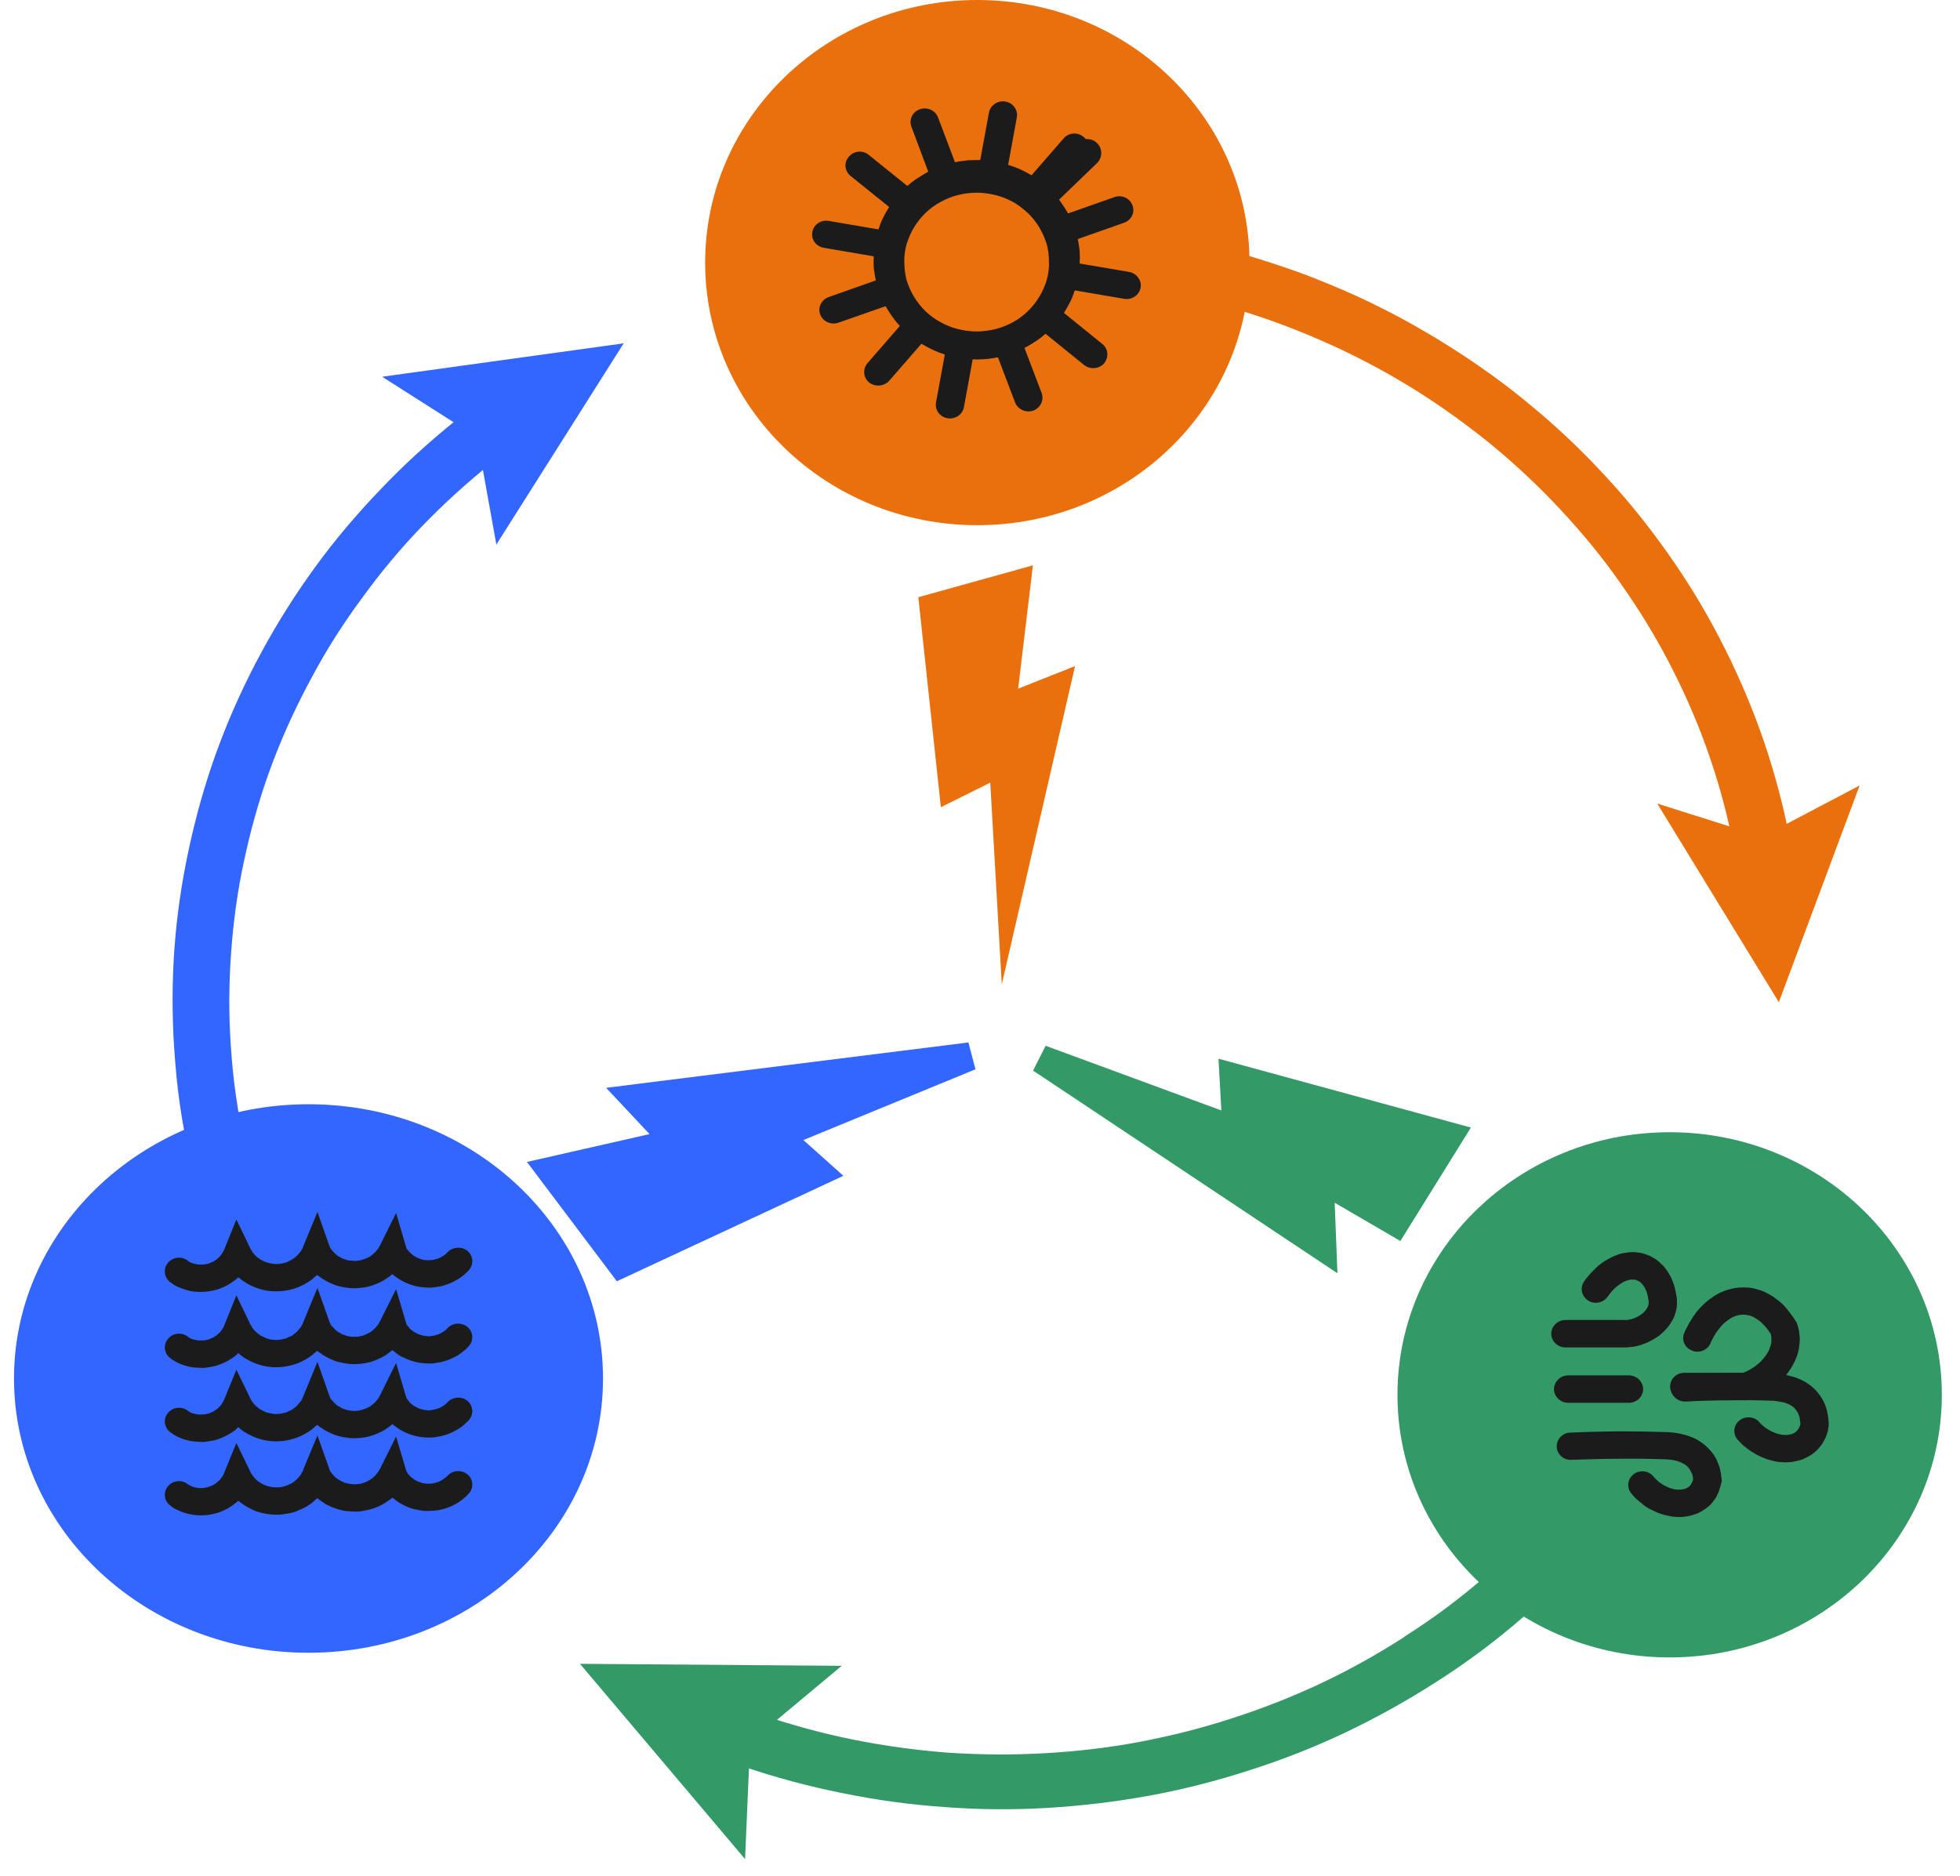 <svg width="70" height="67" viewBox="0 0 70 67" fill="none" xmlns="http://www.w3.org/2000/svg">
<path d="M34.904 18.758C40.273 18.758 44.625 14.559 44.625 9.379C44.625 4.199 40.273 0 34.904 0C29.536 0 25.184 4.199 25.184 9.379C25.184 14.559 29.536 18.758 34.904 18.758Z" fill="#EA700D"/>
<path d="M59.631 59.197C64.999 59.197 69.351 54.998 69.351 49.818C69.351 44.638 64.999 40.439 59.631 40.439C54.262 40.439 49.91 44.638 49.91 49.818C49.91 54.998 54.262 59.197 59.631 59.197Z" fill="#339966"/>
<path fill-rule="evenodd" clip-rule="evenodd" d="M37.962 9.36C37.962 9.101 37.934 8.842 37.867 8.593C37.79 8.343 37.684 8.093 37.55 7.871C37.416 7.649 37.253 7.437 37.061 7.252C36.87 7.076 36.659 6.909 36.429 6.78C36.189 6.65 35.94 6.549 35.681 6.484C35.422 6.419 35.154 6.382 34.885 6.382C34.607 6.382 34.339 6.419 34.08 6.484C33.821 6.549 33.572 6.65 33.342 6.78C33.102 6.909 32.891 7.067 32.7 7.252C32.508 7.437 32.345 7.649 32.211 7.871C32.076 8.093 31.971 8.343 31.894 8.593C31.827 8.842 31.789 9.101 31.798 9.36C31.798 9.619 31.827 9.878 31.894 10.128C31.971 10.387 32.076 10.628 32.211 10.85C32.345 11.072 32.508 11.284 32.7 11.469C32.891 11.654 33.102 11.812 33.342 11.941C33.572 12.07 33.821 12.172 34.08 12.237C34.339 12.302 34.607 12.339 34.885 12.339C35.154 12.339 35.422 12.302 35.681 12.237C35.94 12.172 36.189 12.07 36.429 11.941C36.659 11.812 36.87 11.654 37.061 11.469C37.253 11.284 37.416 11.072 37.55 10.85C37.684 10.628 37.79 10.387 37.867 10.128C37.934 9.878 37.972 9.619 37.962 9.36Z" stroke="#1B1B1B" stroke-width="1" stroke-linecap="round"/>
<path d="M37.152 7.085L38.83 5.467" stroke="#1B1B1B" stroke-width="1" stroke-linecap="round"/>
<path fill-rule="evenodd" clip-rule="evenodd" d="M51.753 40.578L44.055 38.478L44.16 40.393L37.172 37.821L47.228 44.518L47.132 42.067L49.845 43.648L51.753 40.578Z" fill="#339966" stroke="#339966" stroke-width="1" stroke-linecap="round"/>
<path d="M53.103 56.256C53.525 55.904 54.157 55.932 54.531 56.339C54.905 56.736 54.867 57.356 54.454 57.708C53.946 58.152 53.429 58.568 52.901 58.966C52.364 59.363 51.818 59.743 51.262 60.094C50.236 60.751 49.172 61.343 48.07 61.87C46.958 62.397 45.807 62.85 44.648 63.22C43.478 63.6 42.289 63.905 41.091 64.127C39.883 64.349 38.656 64.497 37.429 64.571C36.192 64.645 34.965 64.636 33.748 64.543C32.521 64.46 31.303 64.293 30.086 64.044C28.887 63.803 27.699 63.489 26.539 63.091C25.369 62.693 24.228 62.221 23.136 61.685C22.637 61.444 22.436 60.862 22.685 60.381C22.934 59.9 23.548 59.706 24.046 59.946C25.072 60.446 26.127 60.89 27.2 61.25C28.284 61.611 29.376 61.916 30.498 62.138C31.61 62.36 32.751 62.517 33.892 62.601C35.032 62.675 36.173 62.684 37.304 62.619H37.314C38.445 62.554 39.586 62.425 40.708 62.212C41.829 61.999 42.931 61.722 44.005 61.37C45.098 61.019 46.153 60.603 47.178 60.122C48.194 59.641 49.191 59.086 50.141 58.475V58.466C50.668 58.133 51.176 57.782 51.665 57.421C52.163 57.042 52.652 56.653 53.103 56.256Z" fill="#339966"/>
<path fill-rule="evenodd" clip-rule="evenodd" d="M26.462 65.968L26.625 62.148L29.606 59.66L21.074 59.595L26.462 65.968Z" fill="#339966" stroke="#339966" stroke-width="0.333" stroke-linecap="round"/>
<path d="M55.91 48.125C55.632 48.125 55.402 47.903 55.402 47.635C55.402 47.367 55.632 47.145 55.91 47.145H58.077C58.106 47.145 58.144 47.145 58.173 47.136C58.221 47.126 58.259 47.117 58.288 47.108C58.336 47.089 58.374 47.08 58.413 47.062C58.451 47.043 58.489 47.025 58.518 47.006H58.528C58.547 46.988 58.585 46.969 58.623 46.941C58.652 46.923 58.681 46.895 58.7 46.877C58.729 46.849 58.748 46.821 58.767 46.803C58.786 46.784 58.806 46.756 58.815 46.729C58.834 46.71 58.844 46.692 58.853 46.664C58.863 46.645 58.863 46.627 58.873 46.599C58.873 46.581 58.882 46.562 58.882 46.544C58.882 46.525 58.882 46.507 58.882 46.488V46.479C58.873 46.423 58.863 46.368 58.853 46.312C58.844 46.266 58.834 46.211 58.815 46.155C58.796 46.109 58.777 46.063 58.758 46.026C58.738 45.989 58.719 45.952 58.691 45.915C58.671 45.887 58.652 45.859 58.623 45.841V45.831C58.604 45.813 58.575 45.794 58.556 45.776C58.537 45.757 58.508 45.748 58.48 45.739C58.451 45.72 58.432 45.711 58.413 45.711C58.384 45.702 58.355 45.702 58.326 45.702C58.297 45.702 58.269 45.702 58.23 45.702C58.202 45.711 58.163 45.72 58.125 45.73C58.087 45.739 58.039 45.757 58.01 45.776C57.971 45.794 57.924 45.813 57.885 45.85C57.837 45.878 57.789 45.905 57.751 45.942C57.703 45.979 57.665 46.016 57.617 46.063C57.578 46.109 57.531 46.155 57.492 46.211L57.454 46.266C57.435 46.285 57.425 46.303 57.416 46.312C57.262 46.534 56.946 46.599 56.716 46.451C56.486 46.294 56.419 45.998 56.572 45.776C56.591 45.739 56.61 45.72 56.629 45.693C56.658 45.656 56.677 45.637 56.687 45.619C56.744 45.545 56.812 45.471 56.879 45.406C56.946 45.332 57.013 45.267 57.09 45.202C57.166 45.147 57.243 45.082 57.32 45.036C57.396 44.99 57.483 44.943 57.569 44.897C57.655 44.86 57.741 44.823 57.828 44.795C57.904 44.768 58 44.749 58.096 44.74C58.182 44.721 58.278 44.721 58.364 44.721C58.46 44.731 58.556 44.74 58.642 44.758C58.738 44.786 58.825 44.814 58.911 44.851C58.988 44.888 59.064 44.934 59.141 44.98C59.218 45.036 59.294 45.101 59.352 45.165C59.419 45.221 59.477 45.295 59.525 45.369C59.582 45.443 59.62 45.517 59.668 45.6C59.707 45.693 59.745 45.776 59.774 45.859C59.803 45.933 59.822 46.026 59.841 46.118C59.86 46.211 59.879 46.303 59.889 46.386C59.889 46.46 59.898 46.525 59.889 46.599C59.889 46.664 59.879 46.738 59.86 46.812C59.841 46.877 59.822 46.951 59.793 47.025C59.764 47.089 59.735 47.154 59.688 47.219C59.659 47.283 59.611 47.339 59.563 47.404C59.515 47.459 59.467 47.515 59.41 47.57C59.352 47.626 59.294 47.672 59.237 47.718C59.179 47.755 59.112 47.801 59.045 47.839C58.978 47.876 58.901 47.913 58.834 47.95C58.758 47.977 58.691 48.005 58.614 48.033C58.528 48.06 58.451 48.079 58.364 48.097C58.278 48.107 58.192 48.116 58.087 48.125H58.077H55.91Z" fill="#1B1B1B"/>
<path d="M56.008 50.103C55.73 50.103 55.5 49.882 55.5 49.614C55.5 49.346 55.73 49.124 56.008 49.124H58.175C58.453 49.124 58.683 49.346 58.683 49.614C58.683 49.882 58.453 50.103 58.175 50.103H56.008Z" fill="#1B1B1B"/>
<path d="M60.147 50.012C59.869 50.012 59.648 49.79 59.648 49.522C59.648 49.254 59.869 49.032 60.147 49.032H62.246C62.285 49.023 62.323 49.004 62.361 48.986C62.419 48.958 62.486 48.93 62.534 48.893C62.592 48.865 62.649 48.819 62.706 48.782C62.764 48.736 62.812 48.69 62.86 48.653C62.908 48.606 62.946 48.56 62.984 48.514C63.032 48.468 63.061 48.412 63.09 48.375C63.119 48.329 63.148 48.282 63.176 48.227C63.195 48.172 63.215 48.125 63.224 48.088C63.243 48.042 63.253 47.996 63.263 47.95C63.263 47.903 63.263 47.857 63.263 47.82C63.263 47.774 63.263 47.737 63.253 47.709C63.253 47.681 63.243 47.663 63.243 47.644C63.195 47.58 63.157 47.515 63.119 47.468C63.071 47.404 63.013 47.339 62.965 47.293C62.908 47.237 62.86 47.191 62.802 47.154C62.754 47.117 62.697 47.08 62.649 47.052C62.592 47.025 62.544 47.006 62.496 46.988C62.438 46.978 62.39 46.969 62.342 46.96C62.285 46.951 62.237 46.951 62.189 46.96C62.141 46.96 62.093 46.969 62.035 46.988C61.987 46.997 61.93 47.025 61.882 47.043C61.825 47.071 61.777 47.108 61.719 47.145C61.662 47.182 61.614 47.228 61.556 47.274C61.499 47.339 61.441 47.395 61.403 47.45C61.345 47.515 61.297 47.589 61.249 47.654H61.259C61.201 47.737 61.163 47.82 61.125 47.894L61.106 47.931L61.086 47.986C60.971 48.227 60.674 48.347 60.425 48.236C60.166 48.135 60.041 47.848 60.157 47.598L60.176 47.552V47.542L60.204 47.496C60.262 47.376 60.319 47.265 60.387 47.163C60.454 47.043 60.53 46.941 60.597 46.849C60.684 46.747 60.761 46.664 60.847 46.581C60.933 46.507 61.019 46.423 61.125 46.359C61.221 46.285 61.316 46.229 61.422 46.174C61.527 46.127 61.642 46.081 61.757 46.053C61.873 46.016 61.987 45.998 62.103 45.989C62.218 45.979 62.333 45.979 62.448 45.989C62.563 45.998 62.678 46.026 62.793 46.063C62.908 46.09 63.013 46.137 63.119 46.192C63.224 46.248 63.32 46.303 63.416 46.377C63.512 46.451 63.608 46.525 63.694 46.608C63.771 46.692 63.847 46.784 63.924 46.886C64.001 46.988 64.077 47.089 64.135 47.191L64.164 47.228L64.183 47.284C64.212 47.358 64.231 47.441 64.25 47.533C64.26 47.617 64.269 47.709 64.279 47.792C64.279 47.885 64.269 47.977 64.26 48.07C64.25 48.172 64.231 48.264 64.202 48.356C64.173 48.449 64.135 48.541 64.097 48.625C64.058 48.708 64.01 48.791 63.953 48.884C63.895 48.967 63.838 49.05 63.78 49.124C63.713 49.198 63.646 49.272 63.569 49.346C63.493 49.42 63.416 49.485 63.33 49.55C63.253 49.605 63.167 49.661 63.08 49.716C62.984 49.781 62.889 49.827 62.783 49.873C62.678 49.92 62.572 49.966 62.457 49.994L62.381 50.012H62.313H60.147Z" fill="#1B1B1B"/>
<path d="M56.125 52.139C55.847 52.158 55.608 51.945 55.598 51.677C55.588 51.409 55.799 51.178 56.077 51.168C56.643 51.141 57.218 51.131 57.803 51.122C58.388 51.122 58.953 51.131 59.528 51.15C59.72 51.159 59.902 51.178 60.075 51.224C60.257 51.261 60.42 51.326 60.573 51.4C60.727 51.483 60.87 51.584 60.986 51.705C61.11 51.816 61.206 51.955 61.292 52.102C61.34 52.214 61.388 52.325 61.426 52.454C61.455 52.574 61.474 52.694 61.484 52.824L61.494 52.88L61.484 52.935C61.465 53 61.455 53.065 61.426 53.139C61.407 53.222 61.379 53.296 61.35 53.351C61.321 53.425 61.283 53.499 61.235 53.555C61.196 53.619 61.148 53.675 61.091 53.74C61.033 53.786 60.976 53.841 60.909 53.888C60.842 53.934 60.775 53.98 60.708 54.008V54.017C60.64 54.045 60.573 54.073 60.487 54.1C60.41 54.128 60.324 54.147 60.257 54.156C60.18 54.174 60.104 54.174 60.017 54.184C59.931 54.184 59.854 54.174 59.778 54.174C59.691 54.165 59.615 54.147 59.538 54.128C59.461 54.119 59.385 54.091 59.298 54.063C59.222 54.036 59.145 54.008 59.078 53.971C59.001 53.934 58.924 53.897 58.857 53.86C58.781 53.814 58.714 53.767 58.656 53.721V53.712C58.589 53.666 58.522 53.61 58.464 53.555C58.426 53.527 58.388 53.49 58.359 53.453C58.33 53.425 58.301 53.388 58.263 53.342C58.09 53.139 58.119 52.833 58.34 52.657C58.551 52.491 58.867 52.519 59.049 52.731C59.059 52.75 59.078 52.769 59.107 52.796C59.126 52.815 59.145 52.843 59.164 52.852C59.203 52.889 59.241 52.926 59.279 52.953C59.318 52.981 59.365 53.009 59.394 53.028C59.442 53.055 59.48 53.083 59.519 53.092C59.557 53.12 59.605 53.129 59.643 53.148C59.682 53.157 59.72 53.175 59.768 53.185C59.806 53.194 59.845 53.194 59.883 53.203C59.921 53.203 59.95 53.203 59.989 53.203C60.017 53.203 60.046 53.203 60.084 53.194C60.123 53.194 60.142 53.185 60.171 53.175C60.19 53.175 60.209 53.157 60.238 53.148C60.267 53.139 60.286 53.12 60.305 53.111C60.315 53.102 60.334 53.083 60.353 53.065C60.362 53.055 60.382 53.037 60.391 53.018C60.41 52.99 60.42 52.972 60.429 52.953C60.439 52.926 60.449 52.898 60.458 52.88C60.458 52.861 60.468 52.852 60.468 52.833C60.468 52.787 60.458 52.741 60.449 52.694C60.429 52.639 60.41 52.593 60.382 52.547C60.353 52.482 60.315 52.426 60.267 52.38C60.219 52.334 60.161 52.297 60.094 52.26C60.017 52.223 59.931 52.186 59.835 52.167C59.73 52.139 59.615 52.13 59.49 52.121C58.924 52.102 58.368 52.093 57.812 52.102C57.256 52.102 56.691 52.121 56.125 52.139Z" fill="#1B1B1B"/>
<path d="M60.196 50.058C59.917 50.068 59.688 49.855 59.668 49.587C59.659 49.319 59.87 49.096 60.148 49.078C60.684 49.05 61.231 49.041 61.787 49.041C62.333 49.032 62.88 49.041 63.417 49.059H63.436C63.627 49.078 63.8 49.106 63.963 49.152C64.135 49.198 64.289 49.254 64.433 49.337C64.586 49.42 64.72 49.522 64.835 49.642C64.95 49.762 65.046 49.901 65.123 50.04V50.049C65.18 50.151 65.219 50.271 65.248 50.382C65.276 50.502 65.296 50.623 65.305 50.752C65.315 50.845 65.315 50.928 65.296 51.011C65.286 51.104 65.257 51.196 65.228 51.279C65.2 51.353 65.161 51.427 65.123 51.492C65.085 51.566 65.037 51.631 64.979 51.696C64.931 51.76 64.874 51.816 64.807 51.871C64.749 51.918 64.682 51.964 64.605 52.01C64.538 52.047 64.462 52.084 64.385 52.121C64.308 52.149 64.231 52.167 64.145 52.186C64.059 52.204 63.982 52.223 63.896 52.223C63.819 52.232 63.733 52.232 63.647 52.223C63.56 52.223 63.474 52.214 63.397 52.195C63.321 52.177 63.234 52.158 63.148 52.13C63.072 52.103 62.995 52.075 62.908 52.038C62.832 52.001 62.755 51.964 62.678 51.927V51.918C62.592 51.871 62.515 51.825 62.458 51.779C62.391 51.733 62.324 51.677 62.257 51.622C62.218 51.585 62.18 51.548 62.161 51.529C62.132 51.501 62.103 51.464 62.065 51.427C61.883 51.224 61.902 50.919 62.113 50.743C62.314 50.567 62.64 50.586 62.822 50.78C62.832 50.798 62.851 50.817 62.88 50.845C62.908 50.872 62.928 50.891 62.937 50.9C62.976 50.937 63.014 50.965 63.062 51.002C63.119 51.039 63.167 51.067 63.196 51.085C63.244 51.113 63.282 51.131 63.33 51.15C63.369 51.168 63.417 51.187 63.465 51.205C63.503 51.215 63.551 51.224 63.589 51.233C63.637 51.242 63.675 51.252 63.714 51.252C63.752 51.252 63.79 51.252 63.829 51.252C63.867 51.252 63.896 51.242 63.925 51.233C63.953 51.233 63.982 51.224 64.011 51.215C64.03 51.205 64.059 51.187 64.078 51.178H64.088C64.107 51.168 64.126 51.15 64.145 51.131C64.164 51.113 64.183 51.104 64.193 51.076C64.212 51.067 64.222 51.039 64.241 51.02C64.251 50.993 64.27 50.965 64.279 50.937C64.289 50.919 64.289 50.891 64.299 50.863C64.299 50.854 64.299 50.835 64.299 50.835V50.817C64.289 50.752 64.279 50.678 64.27 50.623C64.251 50.558 64.231 50.512 64.212 50.465C64.174 50.401 64.135 50.345 64.097 50.299C64.059 50.262 64.001 50.216 63.934 50.179C63.867 50.142 63.781 50.114 63.695 50.086C63.599 50.068 63.484 50.049 63.369 50.031C62.841 50.012 62.314 50.003 61.797 50.012C61.269 50.012 60.742 50.031 60.196 50.058Z" fill="#1B1B1B"/>
<path fill-rule="evenodd" clip-rule="evenodd" d="M21.036 49.235C21.036 44.102 16.559 39.94 11.018 39.94C5.486 39.94 1 44.102 1 49.235C1 54.369 5.486 58.531 11.018 58.531C16.559 58.531 21.036 54.369 21.036 49.235Z" fill="#3366FF" stroke="#3366FF" stroke-width="1" stroke-linecap="round"/>
<path fill-rule="evenodd" clip-rule="evenodd" d="M22.186 45.138L29.222 41.863L27.765 40.559L34.648 37.729L22.684 39.227L24.16 40.8L19.684 41.817L22.186 45.138Z" fill="#3366FF" stroke="#3366FF" stroke-width="1" stroke-linecap="round"/>
<path d="M8.66 40.522C8.765 41.049 8.401 41.558 7.854 41.66C7.308 41.762 6.781 41.419 6.675 40.883C6.541 40.235 6.436 39.597 6.359 38.959C6.282 38.33 6.234 37.682 6.196 37.017C6.138 35.823 6.158 34.63 6.263 33.465C6.368 32.29 6.56 31.115 6.829 29.941C7.097 28.775 7.433 27.638 7.854 26.528C8.276 25.418 8.775 24.326 9.35 23.272C9.925 22.208 10.567 21.2 11.267 20.238C11.967 19.276 12.753 18.351 13.597 17.472C14.44 16.584 15.341 15.77 16.271 15.021C17.211 14.272 18.208 13.578 19.272 12.931C19.751 12.653 20.374 12.792 20.662 13.245C20.959 13.699 20.815 14.3 20.345 14.586C19.387 15.16 18.457 15.817 17.565 16.529C16.674 17.241 15.84 18 15.073 18.795C14.306 19.59 13.587 20.451 12.926 21.366C12.255 22.273 11.66 23.207 11.143 24.178C10.615 25.149 10.146 26.158 9.752 27.194C9.359 28.23 9.043 29.293 8.803 30.357C8.554 31.421 8.382 32.512 8.286 33.622C8.19 34.732 8.161 35.842 8.219 36.924V36.933C8.247 37.507 8.295 38.108 8.372 38.728C8.449 39.338 8.545 39.93 8.66 40.522Z" fill="#3366FF"/>
<path fill-rule="evenodd" clip-rule="evenodd" d="M13.77 13.486L17.077 15.585L17.748 19.331L22.206 12.311L13.77 13.486Z" fill="#3366FF"/>
<path d="M13.882 13.504L17.094 15.558L17.113 15.567V15.585L17.765 19.221L22.117 12.367L13.882 13.504ZM17.036 15.613L13.739 13.514L13.652 13.458L13.758 13.44L22.194 12.274L22.28 12.256L22.232 12.33L17.784 19.359L17.727 19.452L17.707 19.341L17.036 15.613Z" fill="#3366FF"/>
<path d="M6.065 45.785C5.854 45.609 5.825 45.304 6.007 45.092C6.189 44.888 6.506 44.86 6.717 45.036C6.736 45.054 6.755 45.064 6.784 45.082C6.812 45.092 6.841 45.11 6.879 45.119C6.908 45.129 6.947 45.138 6.985 45.147C7.023 45.156 7.062 45.166 7.11 45.166C7.148 45.166 7.186 45.166 7.225 45.166C7.263 45.166 7.301 45.156 7.34 45.156C7.378 45.147 7.416 45.138 7.455 45.129C7.493 45.11 7.531 45.101 7.56 45.082H7.57C7.589 45.073 7.627 45.054 7.666 45.027C7.694 45.008 7.733 44.98 7.761 44.962C7.79 44.934 7.819 44.907 7.848 44.879C7.867 44.851 7.896 44.823 7.915 44.786C7.934 44.758 7.953 44.731 7.972 44.703C7.982 44.675 8.001 44.648 8.011 44.62L8.442 43.556L8.941 44.592C8.95 44.62 8.969 44.648 8.998 44.684V44.694C9.027 44.731 9.056 44.768 9.075 44.795C9.104 44.823 9.132 44.851 9.171 44.888C9.209 44.916 9.238 44.944 9.276 44.971C9.314 44.99 9.353 45.008 9.401 45.036C9.429 45.054 9.477 45.073 9.516 45.082C9.564 45.101 9.612 45.11 9.65 45.119C9.698 45.129 9.736 45.138 9.784 45.138C9.832 45.147 9.88 45.147 9.918 45.147H9.928C9.966 45.138 10.014 45.138 10.053 45.129C10.101 45.119 10.148 45.11 10.187 45.101C10.225 45.082 10.273 45.073 10.311 45.045C10.359 45.027 10.398 45.008 10.436 44.98C10.474 44.962 10.503 44.934 10.541 44.907C10.57 44.888 10.599 44.851 10.637 44.814C10.666 44.786 10.695 44.749 10.724 44.712C10.752 44.684 10.772 44.648 10.781 44.62C10.8 44.592 10.819 44.555 10.829 44.518L11.337 43.288L11.778 44.536C11.788 44.555 11.797 44.574 11.816 44.601C11.836 44.638 11.864 44.666 11.893 44.694C11.912 44.721 11.951 44.758 11.979 44.786C12.018 44.823 12.056 44.851 12.085 44.87C12.123 44.888 12.162 44.907 12.2 44.934C12.238 44.953 12.277 44.962 12.325 44.98C12.363 44.999 12.411 45.008 12.449 45.017C12.488 45.027 12.536 45.027 12.583 45.027C12.631 45.036 12.679 45.036 12.718 45.036C12.756 45.027 12.804 45.027 12.852 45.017C12.89 45.008 12.928 44.999 12.976 44.98C13.024 44.971 13.063 44.953 13.101 44.934C13.139 44.916 13.178 44.897 13.216 44.879C13.245 44.851 13.283 44.823 13.322 44.795C13.35 44.768 13.379 44.74 13.417 44.703C13.446 44.666 13.475 44.638 13.494 44.611C13.513 44.583 13.523 44.564 13.532 44.546C13.542 44.536 13.552 44.509 13.571 44.481L14.146 43.325L14.51 44.564C14.52 44.574 14.52 44.592 14.529 44.601C14.539 44.629 14.568 44.657 14.597 44.684C14.616 44.712 14.645 44.74 14.673 44.768C14.712 44.795 14.74 44.823 14.769 44.842C14.807 44.87 14.836 44.888 14.874 44.907C14.903 44.925 14.942 44.944 14.98 44.953C15.018 44.971 15.057 44.98 15.095 44.99C15.143 44.999 15.181 45.008 15.22 45.008C15.258 45.008 15.296 45.017 15.335 45.008C15.373 45.008 15.411 45.008 15.459 44.999C15.507 44.99 15.546 44.98 15.574 44.971C15.613 44.962 15.651 44.953 15.689 44.934C15.728 44.916 15.757 44.897 15.795 44.879C15.833 44.851 15.862 44.833 15.891 44.814C15.91 44.795 15.919 44.786 15.939 44.768C15.967 44.749 15.977 44.731 15.987 44.721C16.178 44.527 16.495 44.509 16.706 44.684C16.907 44.87 16.926 45.175 16.734 45.378C16.696 45.415 16.667 45.452 16.638 45.471C16.61 45.498 16.571 45.535 16.533 45.563C16.466 45.619 16.399 45.665 16.332 45.702C16.255 45.748 16.178 45.785 16.102 45.822C16.025 45.85 15.948 45.887 15.871 45.906C15.785 45.933 15.699 45.952 15.622 45.961C15.546 45.979 15.459 45.979 15.373 45.989C15.287 45.989 15.2 45.989 15.124 45.979C15.037 45.97 14.951 45.961 14.874 45.942C14.788 45.924 14.702 45.896 14.625 45.868C14.549 45.841 14.472 45.804 14.395 45.767C14.319 45.73 14.251 45.684 14.184 45.637C14.127 45.6 14.069 45.554 14.012 45.508L13.983 45.535C13.916 45.591 13.849 45.637 13.772 45.684C13.695 45.739 13.619 45.776 13.542 45.813C13.456 45.85 13.37 45.887 13.293 45.915C13.216 45.933 13.13 45.961 13.034 45.979C12.957 45.989 12.861 45.998 12.775 46.007C12.679 46.016 12.593 46.007 12.507 46.007C12.43 45.998 12.344 45.989 12.248 45.97C12.162 45.952 12.075 45.933 11.989 45.906C11.912 45.878 11.826 45.841 11.749 45.804C11.673 45.767 11.596 45.721 11.519 45.674C11.452 45.628 11.385 45.582 11.328 45.535C11.289 45.572 11.241 45.609 11.193 45.647V45.656C11.136 45.702 11.059 45.758 10.982 45.804C10.906 45.85 10.829 45.896 10.743 45.933C10.666 45.97 10.589 45.998 10.503 46.026C10.417 46.053 10.331 46.072 10.235 46.09C10.148 46.1 10.062 46.118 9.976 46.118C9.88 46.127 9.794 46.118 9.707 46.118C9.621 46.109 9.525 46.1 9.439 46.081C9.353 46.063 9.266 46.035 9.18 46.007C9.104 45.979 9.017 45.942 8.941 45.906C8.864 45.868 8.787 45.822 8.71 45.767C8.643 45.73 8.576 45.674 8.509 45.619C8.48 45.647 8.452 45.674 8.423 45.702C8.356 45.748 8.289 45.794 8.222 45.841C8.154 45.887 8.087 45.924 8.001 45.961C7.924 45.998 7.848 46.026 7.771 46.053C7.694 46.072 7.608 46.1 7.531 46.109C7.445 46.127 7.359 46.137 7.282 46.137C7.196 46.146 7.11 46.146 7.033 46.137C6.947 46.137 6.87 46.118 6.784 46.109C6.707 46.09 6.621 46.063 6.544 46.035C6.458 46.007 6.381 45.979 6.304 45.942C6.218 45.896 6.141 45.841 6.065 45.785Z" fill="#1B1B1B"/>
<path d="M6.065 48.495C5.854 48.319 5.825 48.014 6.007 47.811C6.189 47.598 6.506 47.58 6.717 47.746C6.736 47.764 6.755 47.774 6.784 47.792C6.812 47.811 6.841 47.82 6.879 47.829C6.908 47.839 6.947 47.857 6.985 47.857C7.023 47.866 7.062 47.876 7.11 47.876C7.148 47.876 7.186 47.876 7.225 47.876C7.263 47.876 7.301 47.876 7.34 47.866C7.378 47.857 7.416 47.848 7.455 47.839C7.493 47.82 7.531 47.811 7.56 47.792H7.57C7.589 47.783 7.627 47.764 7.666 47.737C7.694 47.718 7.733 47.7 7.761 47.672C7.79 47.644 7.819 47.617 7.848 47.589C7.867 47.57 7.896 47.533 7.915 47.505C7.934 47.478 7.953 47.45 7.972 47.422C7.982 47.395 8.001 47.358 8.011 47.33L8.442 46.266L8.941 47.302C8.96 47.33 8.979 47.367 8.998 47.404C9.017 47.431 9.046 47.468 9.075 47.505C9.104 47.533 9.142 47.57 9.171 47.598C9.209 47.626 9.238 47.654 9.276 47.681C9.314 47.7 9.353 47.727 9.401 47.746C9.429 47.764 9.477 47.783 9.516 47.801C9.564 47.811 9.612 47.829 9.65 47.839C9.698 47.839 9.736 47.848 9.784 47.857C9.832 47.857 9.88 47.857 9.918 47.857H9.928C9.966 47.857 10.014 47.848 10.053 47.839C10.101 47.829 10.148 47.82 10.187 47.811C10.225 47.792 10.273 47.783 10.311 47.755C10.359 47.737 10.407 47.718 10.436 47.7C10.474 47.672 10.503 47.644 10.541 47.617C10.58 47.589 10.609 47.561 10.637 47.524C10.666 47.496 10.695 47.459 10.724 47.422C10.752 47.395 10.772 47.358 10.781 47.33C10.8 47.302 10.819 47.265 10.829 47.228L11.337 45.998L11.778 47.246C11.788 47.265 11.797 47.283 11.816 47.311V47.321C11.836 47.348 11.864 47.376 11.893 47.404C11.912 47.431 11.951 47.468 11.979 47.496C12.018 47.533 12.056 47.561 12.085 47.58C12.123 47.598 12.162 47.617 12.2 47.644C12.238 47.663 12.277 47.681 12.325 47.691C12.363 47.709 12.411 47.718 12.449 47.727C12.488 47.737 12.536 47.737 12.583 47.746C12.631 47.746 12.679 47.746 12.718 47.746C12.756 47.746 12.804 47.737 12.852 47.727C12.89 47.718 12.928 47.709 12.976 47.7C13.024 47.681 13.063 47.663 13.101 47.644C13.139 47.626 13.178 47.607 13.216 47.589C13.245 47.561 13.283 47.542 13.322 47.505C13.35 47.487 13.379 47.45 13.417 47.413C13.446 47.376 13.475 47.348 13.494 47.321C13.513 47.302 13.523 47.274 13.532 47.256C13.542 47.246 13.552 47.219 13.571 47.191L14.146 46.044L14.51 47.274C14.52 47.293 14.52 47.302 14.529 47.321C14.539 47.339 14.568 47.367 14.597 47.395V47.404C14.616 47.431 14.645 47.459 14.673 47.487C14.712 47.515 14.74 47.533 14.769 47.561C14.798 47.58 14.836 47.598 14.874 47.617C14.903 47.635 14.942 47.654 14.98 47.663C15.018 47.681 15.057 47.691 15.095 47.7C15.143 47.709 15.181 47.718 15.22 47.718C15.258 47.727 15.296 47.727 15.335 47.727C15.373 47.718 15.411 47.718 15.459 47.709C15.507 47.7 15.546 47.7 15.574 47.681C15.613 47.672 15.651 47.663 15.689 47.644C15.728 47.626 15.757 47.607 15.795 47.589C15.833 47.561 15.862 47.542 15.891 47.524C15.91 47.515 15.919 47.496 15.939 47.478C15.967 47.459 15.977 47.441 15.987 47.431C16.178 47.237 16.495 47.219 16.706 47.404C16.907 47.58 16.926 47.885 16.734 48.088C16.696 48.125 16.667 48.162 16.638 48.19C16.61 48.208 16.571 48.245 16.533 48.273C16.466 48.329 16.399 48.375 16.332 48.421C16.255 48.458 16.178 48.495 16.102 48.532C16.025 48.569 15.948 48.597 15.871 48.615C15.785 48.643 15.699 48.662 15.622 48.671C15.546 48.689 15.459 48.699 15.373 48.699C15.287 48.699 15.2 48.699 15.124 48.689C15.037 48.68 14.951 48.671 14.874 48.652C14.788 48.634 14.712 48.606 14.625 48.578C14.549 48.551 14.472 48.514 14.395 48.477V48.486C14.328 48.449 14.251 48.403 14.184 48.356C14.127 48.31 14.069 48.264 14.012 48.218L13.983 48.245C13.916 48.301 13.849 48.347 13.772 48.403C13.695 48.449 13.619 48.495 13.542 48.523C13.456 48.569 13.37 48.597 13.293 48.625C13.216 48.652 13.13 48.671 13.034 48.689C12.957 48.699 12.861 48.717 12.775 48.717C12.679 48.726 12.593 48.726 12.507 48.717C12.43 48.708 12.344 48.699 12.248 48.68C12.162 48.662 12.075 48.643 11.989 48.615C11.912 48.588 11.826 48.551 11.749 48.514C11.673 48.477 11.596 48.43 11.519 48.384C11.452 48.338 11.385 48.292 11.328 48.245C11.289 48.282 11.241 48.319 11.193 48.356H11.203C11.136 48.412 11.059 48.467 10.982 48.514C10.896 48.569 10.819 48.606 10.743 48.643C10.666 48.68 10.589 48.708 10.503 48.736C10.417 48.763 10.331 48.782 10.235 48.8C10.148 48.819 10.062 48.828 9.976 48.828C9.88 48.837 9.794 48.837 9.707 48.828C9.621 48.819 9.525 48.81 9.439 48.791C9.353 48.773 9.266 48.745 9.18 48.717C9.104 48.689 9.017 48.652 8.941 48.615C8.864 48.578 8.787 48.532 8.71 48.486C8.643 48.44 8.576 48.384 8.509 48.329C8.48 48.356 8.452 48.384 8.423 48.412C8.356 48.458 8.289 48.514 8.222 48.551C8.154 48.597 8.087 48.634 8.001 48.671C7.924 48.708 7.848 48.736 7.771 48.763C7.694 48.791 7.608 48.81 7.531 48.819C7.445 48.837 7.359 48.847 7.282 48.856C7.196 48.856 7.11 48.856 7.033 48.847C6.947 48.847 6.87 48.837 6.784 48.819C6.707 48.8 6.621 48.782 6.544 48.754C6.458 48.726 6.381 48.689 6.304 48.652C6.218 48.606 6.141 48.56 6.065 48.495Z" fill="#1B1B1B"/>
<path d="M6.065 51.141C5.854 50.965 5.825 50.66 6.007 50.456C6.189 50.243 6.506 50.225 6.717 50.392C6.736 50.41 6.755 50.419 6.784 50.438C6.812 50.447 6.841 50.465 6.879 50.475C6.918 50.484 6.956 50.502 6.985 50.502C7.023 50.512 7.062 50.521 7.1 50.521H7.11C7.148 50.521 7.186 50.521 7.225 50.521C7.263 50.521 7.301 50.512 7.34 50.512C7.378 50.502 7.416 50.493 7.455 50.484C7.493 50.465 7.531 50.456 7.56 50.438H7.57C7.598 50.428 7.627 50.41 7.666 50.382C7.704 50.364 7.733 50.336 7.761 50.318C7.79 50.29 7.819 50.262 7.848 50.234C7.867 50.216 7.896 50.179 7.915 50.151C7.934 50.123 7.953 50.096 7.972 50.059C7.982 50.031 8.001 50.003 8.011 49.975L8.442 48.921L8.941 49.947C8.95 49.975 8.979 50.012 8.998 50.049C9.027 50.086 9.056 50.123 9.075 50.151C9.104 50.179 9.142 50.216 9.171 50.243C9.209 50.271 9.238 50.299 9.276 50.327C9.324 50.355 9.362 50.373 9.401 50.392C9.429 50.41 9.477 50.428 9.516 50.447C9.564 50.456 9.612 50.475 9.65 50.475C9.698 50.484 9.736 50.493 9.784 50.502C9.832 50.502 9.88 50.502 9.918 50.502C9.966 50.502 10.014 50.493 10.053 50.484C10.101 50.475 10.148 50.465 10.187 50.456C10.235 50.438 10.273 50.428 10.311 50.401C10.359 50.382 10.407 50.364 10.436 50.345C10.474 50.318 10.503 50.29 10.541 50.262C10.57 50.243 10.599 50.216 10.637 50.169C10.666 50.142 10.695 50.105 10.724 50.068C10.752 50.04 10.772 50.003 10.781 49.975C10.8 49.947 10.819 49.91 10.829 49.873L11.337 48.643L11.778 49.892C11.788 49.91 11.797 49.938 11.816 49.966C11.836 49.994 11.864 50.022 11.893 50.049C11.912 50.077 11.951 50.114 11.979 50.142C12.018 50.179 12.056 50.206 12.085 50.225C12.123 50.243 12.162 50.262 12.2 50.29C12.238 50.308 12.277 50.327 12.325 50.336C12.363 50.355 12.411 50.364 12.449 50.373C12.488 50.382 12.536 50.382 12.583 50.392C12.631 50.392 12.679 50.392 12.718 50.392C12.756 50.392 12.804 50.382 12.852 50.373C12.89 50.364 12.928 50.355 12.976 50.336C13.024 50.327 13.063 50.308 13.101 50.29C13.139 50.271 13.178 50.253 13.216 50.234C13.245 50.206 13.283 50.179 13.322 50.151C13.35 50.133 13.379 50.096 13.417 50.059C13.446 50.022 13.475 49.994 13.494 49.966C13.513 49.947 13.523 49.92 13.532 49.901C13.542 49.892 13.552 49.864 13.571 49.837L14.146 48.68L14.51 49.92C14.52 49.929 14.529 49.947 14.539 49.966C14.549 49.984 14.568 50.012 14.597 50.04V50.049C14.616 50.068 14.645 50.105 14.673 50.133C14.712 50.16 14.74 50.179 14.769 50.206C14.807 50.225 14.836 50.243 14.874 50.262C14.903 50.281 14.942 50.299 14.98 50.308C15.018 50.327 15.057 50.336 15.095 50.345C15.143 50.355 15.181 50.364 15.22 50.364C15.258 50.373 15.296 50.373 15.344 50.373C15.373 50.364 15.411 50.364 15.459 50.355C15.507 50.345 15.546 50.336 15.574 50.327C15.613 50.318 15.651 50.308 15.689 50.29C15.728 50.271 15.757 50.253 15.795 50.234C15.824 50.216 15.862 50.188 15.891 50.169C15.91 50.16 15.919 50.142 15.939 50.123C15.967 50.105 15.977 50.086 15.987 50.077C16.178 49.883 16.495 49.864 16.706 50.04C16.907 50.225 16.926 50.53 16.734 50.734C16.696 50.771 16.667 50.808 16.638 50.826C16.61 50.854 16.571 50.891 16.533 50.919C16.476 50.974 16.399 51.02 16.332 51.057C16.255 51.104 16.178 51.141 16.102 51.178C16.025 51.215 15.948 51.242 15.871 51.261C15.785 51.289 15.699 51.307 15.622 51.316C15.546 51.335 15.459 51.344 15.373 51.344C15.287 51.344 15.2 51.344 15.124 51.335C15.028 51.326 14.951 51.316 14.874 51.298C14.788 51.279 14.712 51.252 14.625 51.224C14.549 51.196 14.472 51.159 14.395 51.122C14.319 51.085 14.251 51.039 14.184 50.993C14.127 50.956 14.069 50.909 14.012 50.863L13.983 50.891C13.916 50.946 13.849 50.993 13.772 51.048C13.695 51.094 13.619 51.141 13.542 51.168C13.456 51.215 13.37 51.242 13.293 51.27C13.216 51.298 13.13 51.316 13.034 51.335C12.957 51.344 12.861 51.363 12.775 51.363C12.679 51.372 12.593 51.372 12.507 51.363C12.43 51.353 12.344 51.344 12.248 51.326C12.162 51.307 12.075 51.289 11.989 51.261C11.912 51.233 11.826 51.196 11.749 51.159C11.673 51.122 11.596 51.076 11.519 51.03C11.452 50.983 11.385 50.937 11.328 50.891C11.289 50.928 11.241 50.965 11.193 51.002H11.203C11.136 51.057 11.059 51.113 10.982 51.159C10.896 51.215 10.819 51.252 10.743 51.289C10.666 51.326 10.589 51.353 10.503 51.381C10.417 51.409 10.331 51.427 10.235 51.446C10.148 51.464 10.062 51.474 9.976 51.474C9.88 51.483 9.794 51.483 9.707 51.474C9.621 51.464 9.525 51.455 9.439 51.437C9.353 51.418 9.266 51.39 9.18 51.363C9.104 51.335 9.017 51.298 8.941 51.261C8.854 51.215 8.778 51.178 8.71 51.131C8.643 51.085 8.576 51.03 8.509 50.974C8.48 51.002 8.452 51.03 8.423 51.057C8.356 51.113 8.289 51.159 8.222 51.196C8.154 51.242 8.078 51.279 8.001 51.316C7.924 51.353 7.848 51.381 7.771 51.409C7.694 51.437 7.608 51.455 7.531 51.464C7.445 51.483 7.359 51.492 7.282 51.501C7.196 51.501 7.11 51.501 7.033 51.492C6.947 51.492 6.87 51.474 6.784 51.464C6.697 51.446 6.621 51.418 6.544 51.4C6.458 51.363 6.381 51.335 6.304 51.298C6.218 51.252 6.141 51.196 6.065 51.141Z" fill="#1B1B1B"/>
<path d="M6.065 53.758C5.854 53.592 5.825 53.277 6.007 53.074C6.189 52.87 6.506 52.842 6.717 53.018C6.736 53.027 6.755 53.046 6.784 53.055C6.812 53.074 6.841 53.083 6.879 53.101C6.908 53.111 6.947 53.12 6.985 53.129C7.023 53.138 7.062 53.138 7.1 53.148H7.11C7.148 53.148 7.186 53.148 7.225 53.148C7.263 53.148 7.301 53.138 7.34 53.129C7.378 53.129 7.416 53.12 7.455 53.101C7.493 53.092 7.531 53.074 7.56 53.064H7.57C7.598 53.046 7.627 53.027 7.666 53.009C7.704 52.981 7.733 52.963 7.761 52.935C7.79 52.907 7.819 52.879 7.848 52.861C7.867 52.833 7.896 52.805 7.915 52.768C7.934 52.741 7.953 52.713 7.972 52.685C7.982 52.657 8.001 52.63 8.011 52.593L8.442 51.538L8.941 52.565C8.95 52.602 8.979 52.63 8.998 52.667C9.027 52.704 9.056 52.741 9.075 52.768C9.104 52.805 9.142 52.833 9.171 52.87C9.209 52.898 9.238 52.926 9.276 52.944C9.324 52.972 9.362 53 9.401 53.018C9.429 53.037 9.477 53.046 9.516 53.064C9.564 53.083 9.612 53.092 9.65 53.101C9.698 53.111 9.736 53.12 9.784 53.12C9.832 53.12 9.88 53.129 9.918 53.12C9.966 53.12 10.014 53.12 10.053 53.111C10.101 53.101 10.148 53.092 10.187 53.074C10.235 53.064 10.273 53.046 10.311 53.027C10.359 53.009 10.398 52.99 10.436 52.963C10.474 52.944 10.503 52.916 10.541 52.889C10.57 52.861 10.599 52.833 10.637 52.796C10.666 52.768 10.695 52.731 10.724 52.694C10.752 52.657 10.772 52.63 10.781 52.593C10.8 52.565 10.819 52.537 10.829 52.491L11.337 51.27L11.778 52.51C11.788 52.537 11.797 52.556 11.816 52.583C11.836 52.611 11.864 52.639 11.893 52.676C11.912 52.704 11.951 52.731 11.979 52.768C12.018 52.796 12.056 52.824 12.085 52.842C12.123 52.87 12.162 52.889 12.2 52.907C12.238 52.926 12.277 52.944 12.325 52.963C12.363 52.972 12.411 52.981 12.449 52.99C12.488 53 12.536 53.009 12.583 53.009C12.631 53.009 12.679 53.018 12.718 53.009C12.756 53.009 12.804 53 12.852 53C12.89 52.99 12.928 52.981 12.976 52.963C13.024 52.944 13.063 52.935 13.101 52.916C13.139 52.898 13.178 52.87 13.216 52.852C13.245 52.833 13.283 52.805 13.322 52.778C13.35 52.75 13.379 52.722 13.417 52.685C13.446 52.648 13.475 52.611 13.494 52.583C13.513 52.565 13.523 52.547 13.532 52.528C13.542 52.51 13.552 52.491 13.571 52.463L14.146 51.307L14.51 52.537C14.52 52.556 14.529 52.574 14.539 52.583C14.549 52.611 14.568 52.639 14.597 52.667C14.616 52.694 14.645 52.722 14.673 52.75C14.712 52.778 14.74 52.805 14.769 52.824C14.807 52.852 14.836 52.87 14.874 52.889C14.903 52.907 14.942 52.926 14.98 52.935C15.018 52.944 15.057 52.963 15.095 52.972C15.143 52.981 15.181 52.981 15.22 52.99C15.258 52.99 15.296 52.99 15.344 52.99C15.373 52.99 15.411 52.99 15.459 52.981C15.507 52.972 15.546 52.963 15.574 52.953C15.613 52.944 15.651 52.926 15.689 52.916V52.907C15.728 52.898 15.757 52.879 15.795 52.852C15.824 52.833 15.862 52.815 15.891 52.787C15.91 52.778 15.919 52.768 15.939 52.75C15.967 52.722 15.977 52.713 15.987 52.704C16.178 52.5 16.495 52.491 16.706 52.667C16.907 52.852 16.926 53.157 16.734 53.351C16.696 53.397 16.667 53.425 16.638 53.453C16.61 53.481 16.571 53.508 16.533 53.536V53.545C16.476 53.592 16.399 53.638 16.332 53.684C16.255 53.73 16.178 53.767 16.102 53.804C16.025 53.832 15.948 53.86 15.871 53.888C15.785 53.906 15.699 53.934 15.622 53.943C15.546 53.952 15.459 53.962 15.373 53.962C15.287 53.971 15.2 53.962 15.124 53.962C15.028 53.952 14.951 53.934 14.874 53.915C14.788 53.906 14.712 53.878 14.625 53.851C14.549 53.823 14.472 53.786 14.395 53.749C14.319 53.712 14.251 53.666 14.184 53.619C14.127 53.573 14.069 53.536 14.012 53.49L13.983 53.518C13.916 53.564 13.849 53.619 13.772 53.666C13.695 53.712 13.619 53.758 13.542 53.795C13.456 53.832 13.37 53.869 13.293 53.888C13.216 53.915 13.13 53.934 13.034 53.952C12.957 53.971 12.861 53.98 12.775 53.989C12.679 53.989 12.593 53.989 12.507 53.98C12.43 53.98 12.344 53.971 12.248 53.952C12.162 53.934 12.075 53.906 11.989 53.878C11.912 53.851 11.826 53.823 11.749 53.777C11.673 53.749 11.596 53.703 11.519 53.647C11.452 53.601 11.385 53.555 11.328 53.508C11.289 53.545 11.241 53.592 11.193 53.629H11.203C11.136 53.684 11.059 53.74 10.982 53.786C10.906 53.832 10.829 53.878 10.743 53.906C10.666 53.943 10.589 53.98 10.503 54.008C10.417 54.026 10.331 54.054 10.235 54.063C10.148 54.082 10.062 54.091 9.976 54.1C9.88 54.1 9.794 54.1 9.707 54.091C9.621 54.091 9.525 54.073 9.439 54.054C9.353 54.036 9.266 54.017 9.18 53.989C9.104 53.962 9.017 53.925 8.941 53.878C8.854 53.841 8.778 53.795 8.71 53.749C8.643 53.703 8.576 53.656 8.509 53.601C8.48 53.629 8.452 53.656 8.423 53.675C8.356 53.73 8.289 53.777 8.222 53.823C8.154 53.869 8.078 53.906 8.001 53.943C7.924 53.98 7.848 54.008 7.771 54.036C7.694 54.054 7.608 54.073 7.531 54.091C7.445 54.11 7.359 54.119 7.282 54.119C7.196 54.128 7.11 54.128 7.033 54.119C6.947 54.11 6.87 54.1 6.784 54.082C6.707 54.063 6.621 54.045 6.544 54.017C6.458 53.989 6.381 53.952 6.304 53.915C6.218 53.878 6.141 53.823 6.065 53.758Z" fill="#1B1B1B"/>
<path fill-rule="evenodd" clip-rule="evenodd" d="M32.797 21.33L33.602 28.831L35.366 27.952L35.778 35.158L38.395 23.79L36.363 24.595L36.89 20.192L32.797 21.33Z" fill="#EA700D"/>
<path d="M44.065 11.016C43.538 10.859 43.231 10.313 43.404 9.804C43.567 9.286 44.132 9 44.66 9.157C45.302 9.351 45.944 9.564 46.577 9.795C47.209 10.036 47.833 10.294 48.427 10.563C49.539 11.071 50.613 11.654 51.648 12.302C52.683 12.949 53.68 13.652 54.61 14.429C55.55 15.197 56.432 16.029 57.246 16.908C58.071 17.787 58.828 18.721 59.528 19.71C60.218 20.682 60.851 21.708 61.397 22.763C61.953 23.826 62.433 24.918 62.845 26.046C63.248 27.166 63.574 28.312 63.823 29.478C64.072 30.653 64.245 31.837 64.331 33.011C64.369 33.557 63.947 34.02 63.391 34.056C62.835 34.093 62.346 33.687 62.308 33.15C62.231 32.04 62.068 30.939 61.838 29.866C61.618 28.794 61.311 27.73 60.937 26.685C60.563 25.649 60.113 24.631 59.595 23.642C59.087 22.661 58.502 21.718 57.86 20.811C57.218 19.895 56.508 19.035 55.741 18.212C54.974 17.389 54.16 16.621 53.297 15.909C52.425 15.197 51.504 14.531 50.546 13.93C49.596 13.338 48.599 12.801 47.564 12.329C46.989 12.07 46.414 11.83 45.848 11.617C45.264 11.395 44.669 11.201 44.065 11.016Z" fill="#EA700D"/>
<path fill-rule="evenodd" clip-rule="evenodd" d="M66.416 28.054L62.936 29.885L59.188 28.701L63.53 35.795L66.416 28.054Z" fill="#EA700D"/>
<path d="M37.514 9.721C37.533 9.601 37.553 9.49 37.553 9.388C37.562 9.277 37.553 9.166 37.543 9.046C37.533 8.926 37.514 8.815 37.495 8.713C37.466 8.602 37.438 8.5 37.399 8.389C37.361 8.288 37.313 8.186 37.255 8.084C37.198 7.973 37.131 7.881 37.073 7.788C37.006 7.696 36.929 7.612 36.853 7.529C36.776 7.446 36.69 7.372 36.603 7.298C36.508 7.224 36.412 7.15 36.316 7.094C36.23 7.039 36.124 6.983 36.009 6.937C35.904 6.891 35.798 6.845 35.683 6.817C35.578 6.78 35.463 6.752 35.348 6.734C35.223 6.715 35.108 6.697 35.003 6.697C34.888 6.688 34.773 6.697 34.648 6.706C34.523 6.715 34.408 6.734 34.303 6.752C34.188 6.78 34.082 6.808 33.967 6.845C33.862 6.882 33.756 6.928 33.651 6.983C33.536 7.039 33.44 7.104 33.344 7.159C33.248 7.224 33.162 7.298 33.076 7.372C32.999 7.437 32.913 7.52 32.836 7.612C32.759 7.705 32.683 7.797 32.625 7.89C32.568 7.973 32.51 8.075 32.462 8.186C32.414 8.288 32.366 8.389 32.338 8.5C32.299 8.602 32.27 8.713 32.251 8.824C32.232 8.935 32.213 9.046 32.213 9.157C32.203 9.268 32.213 9.379 32.223 9.499C32.232 9.62 32.251 9.731 32.27 9.832C32.299 9.934 32.328 10.045 32.366 10.156C32.405 10.258 32.453 10.36 32.51 10.461C32.568 10.572 32.635 10.665 32.692 10.748C32.759 10.85 32.836 10.933 32.913 11.016C32.989 11.09 33.066 11.174 33.162 11.248C33.258 11.322 33.354 11.396 33.45 11.451C33.536 11.507 33.641 11.562 33.756 11.608C33.862 11.655 33.967 11.701 34.082 11.729C34.188 11.765 34.303 11.793 34.418 11.812C34.542 11.83 34.657 11.849 34.763 11.849C34.878 11.858 34.993 11.849 35.118 11.839C35.242 11.83 35.357 11.812 35.463 11.793C35.578 11.765 35.683 11.738 35.798 11.691C35.904 11.664 36.009 11.617 36.115 11.562C36.23 11.507 36.325 11.442 36.421 11.386C36.517 11.322 36.603 11.248 36.69 11.174C36.767 11.1 36.853 11.025 36.929 10.933C37.006 10.841 37.083 10.748 37.14 10.655C37.198 10.572 37.255 10.471 37.303 10.36C37.351 10.258 37.399 10.156 37.428 10.045C37.466 9.943 37.495 9.832 37.514 9.721ZM38.559 9.425C38.559 9.583 38.54 9.74 38.511 9.888C38.483 10.036 38.444 10.193 38.396 10.341C38.348 10.489 38.291 10.637 38.224 10.776C38.157 10.905 38.08 11.044 37.994 11.183C37.898 11.322 37.802 11.442 37.706 11.553C37.61 11.673 37.495 11.784 37.37 11.895C37.255 11.997 37.131 12.098 36.997 12.182C36.853 12.274 36.719 12.357 36.584 12.422C36.45 12.496 36.297 12.561 36.143 12.616C35.99 12.663 35.837 12.709 35.683 12.746C35.511 12.774 35.357 12.801 35.204 12.811C35.051 12.829 34.888 12.829 34.725 12.82C34.552 12.82 34.399 12.801 34.245 12.774C34.092 12.746 33.929 12.709 33.776 12.663C33.622 12.616 33.469 12.561 33.325 12.496C33.191 12.431 33.047 12.357 32.903 12.274C32.759 12.182 32.635 12.089 32.51 11.997C32.395 11.904 32.28 11.793 32.165 11.673C32.06 11.562 31.954 11.432 31.868 11.312C31.772 11.174 31.686 11.044 31.619 10.915C31.542 10.785 31.475 10.637 31.417 10.489C31.369 10.341 31.321 10.193 31.283 10.045C31.254 9.879 31.226 9.731 31.206 9.583C31.197 9.435 31.197 9.277 31.206 9.12C31.206 8.963 31.226 8.815 31.254 8.658C31.283 8.5 31.321 8.352 31.369 8.204C31.417 8.056 31.475 7.908 31.542 7.77C31.609 7.64 31.686 7.501 31.772 7.363C31.868 7.224 31.964 7.104 32.06 6.983C32.156 6.872 32.27 6.761 32.395 6.651C32.51 6.549 32.635 6.447 32.769 6.364C32.913 6.271 33.047 6.188 33.181 6.114C33.315 6.049 33.469 5.985 33.622 5.929C33.776 5.883 33.929 5.837 34.082 5.8C34.255 5.763 34.408 5.744 34.562 5.726C34.715 5.716 34.878 5.716 35.041 5.716C35.214 5.726 35.367 5.744 35.52 5.772C35.674 5.8 35.837 5.837 35.99 5.883C36.143 5.929 36.297 5.985 36.441 6.049C36.575 6.114 36.719 6.188 36.862 6.271C37.006 6.364 37.131 6.456 37.255 6.549C37.37 6.651 37.486 6.752 37.6 6.872C37.706 6.983 37.811 7.104 37.898 7.233C37.994 7.372 38.08 7.501 38.147 7.631C38.224 7.76 38.291 7.908 38.348 8.056C38.396 8.195 38.444 8.352 38.483 8.5C38.521 8.667 38.54 8.815 38.559 8.963C38.569 9.111 38.569 9.268 38.559 9.425Z" fill="#1B1B1B"/>
<path d="M34.426 14.54C34.379 14.809 34.11 14.984 33.842 14.938C33.564 14.892 33.382 14.642 33.429 14.374L33.823 12.228C33.87 11.96 34.129 11.784 34.407 11.83C34.676 11.876 34.867 12.126 34.82 12.394L34.426 14.54Z" fill="#1B1B1B"/>
<path d="M35.923 6.336C35.875 6.604 35.616 6.78 35.338 6.734C35.06 6.687 34.878 6.438 34.926 6.169L35.319 4.023C35.367 3.764 35.625 3.58 35.903 3.626C36.181 3.672 36.364 3.931 36.316 4.19L35.923 6.336Z" fill="#1B1B1B"/>
<path d="M37.928 10.294C37.65 10.248 37.468 9.998 37.516 9.73C37.563 9.462 37.822 9.287 38.1 9.333L40.324 9.712C40.593 9.758 40.784 10.017 40.736 10.275C40.689 10.543 40.42 10.719 40.152 10.673L37.928 10.294Z" fill="#1B1B1B"/>
<path d="M29.424 8.851C29.146 8.804 28.964 8.555 29.012 8.287C29.059 8.019 29.318 7.843 29.596 7.89L31.82 8.269C32.098 8.315 32.281 8.564 32.233 8.832C32.185 9.1 31.926 9.276 31.648 9.23L29.424 8.851Z" fill="#1B1B1B"/>
<path d="M31.76 13.597C31.578 13.8 31.262 13.828 31.041 13.662C30.83 13.486 30.802 13.181 30.984 12.968L32.431 11.303C32.613 11.099 32.93 11.072 33.141 11.238C33.361 11.414 33.39 11.719 33.208 11.932L31.76 13.597Z" fill="#1B1B1B"/>
<path d="M37.311 7.242C37.129 7.446 36.812 7.474 36.592 7.307C36.381 7.131 36.352 6.826 36.535 6.613L37.982 4.948C38.164 4.736 38.48 4.708 38.691 4.884C38.912 5.059 38.941 5.365 38.758 5.577L37.311 7.242Z" fill="#1B1B1B"/>
<path d="M36.988 11.636C36.777 11.46 36.748 11.155 36.921 10.951C37.103 10.739 37.42 10.711 37.64 10.887L39.366 12.283C39.586 12.459 39.605 12.764 39.433 12.977C39.251 13.181 38.934 13.208 38.714 13.033L36.988 11.636Z" fill="#1B1B1B"/>
<path d="M30.373 6.28C30.162 6.105 30.134 5.799 30.316 5.596C30.498 5.383 30.814 5.355 31.025 5.531L32.76 6.928C32.971 7.104 33 7.409 32.818 7.622C32.636 7.825 32.319 7.853 32.108 7.677L30.373 6.28Z" fill="#1B1B1B"/>
<path d="M37.202 14.041C37.298 14.29 37.154 14.577 36.895 14.669C36.636 14.753 36.349 14.623 36.253 14.374L35.476 12.329C35.38 12.07 35.514 11.793 35.783 11.7C36.042 11.608 36.329 11.738 36.425 11.996L37.202 14.041Z" fill="#1B1B1B"/>
<path d="M34.276 6.243C34.362 6.493 34.228 6.771 33.969 6.863C33.711 6.956 33.413 6.826 33.317 6.576L32.55 4.523C32.455 4.273 32.589 3.996 32.848 3.903C33.116 3.811 33.404 3.94 33.5 4.19L34.276 6.243Z" fill="#1B1B1B"/>
<path d="M38.021 8.704C37.762 8.796 37.474 8.667 37.379 8.408C37.283 8.158 37.417 7.881 37.676 7.788L39.804 7.039C40.063 6.946 40.35 7.076 40.446 7.335C40.542 7.585 40.408 7.862 40.149 7.955L38.021 8.704Z" fill="#1B1B1B"/>
<path d="M29.943 11.525C29.685 11.617 29.387 11.488 29.292 11.229C29.196 10.979 29.34 10.702 29.598 10.609L31.717 9.86C31.985 9.768 32.273 9.906 32.369 10.156C32.465 10.406 32.33 10.693 32.062 10.785L29.943 11.525Z" fill="#1B1B1B"/>
</svg>
